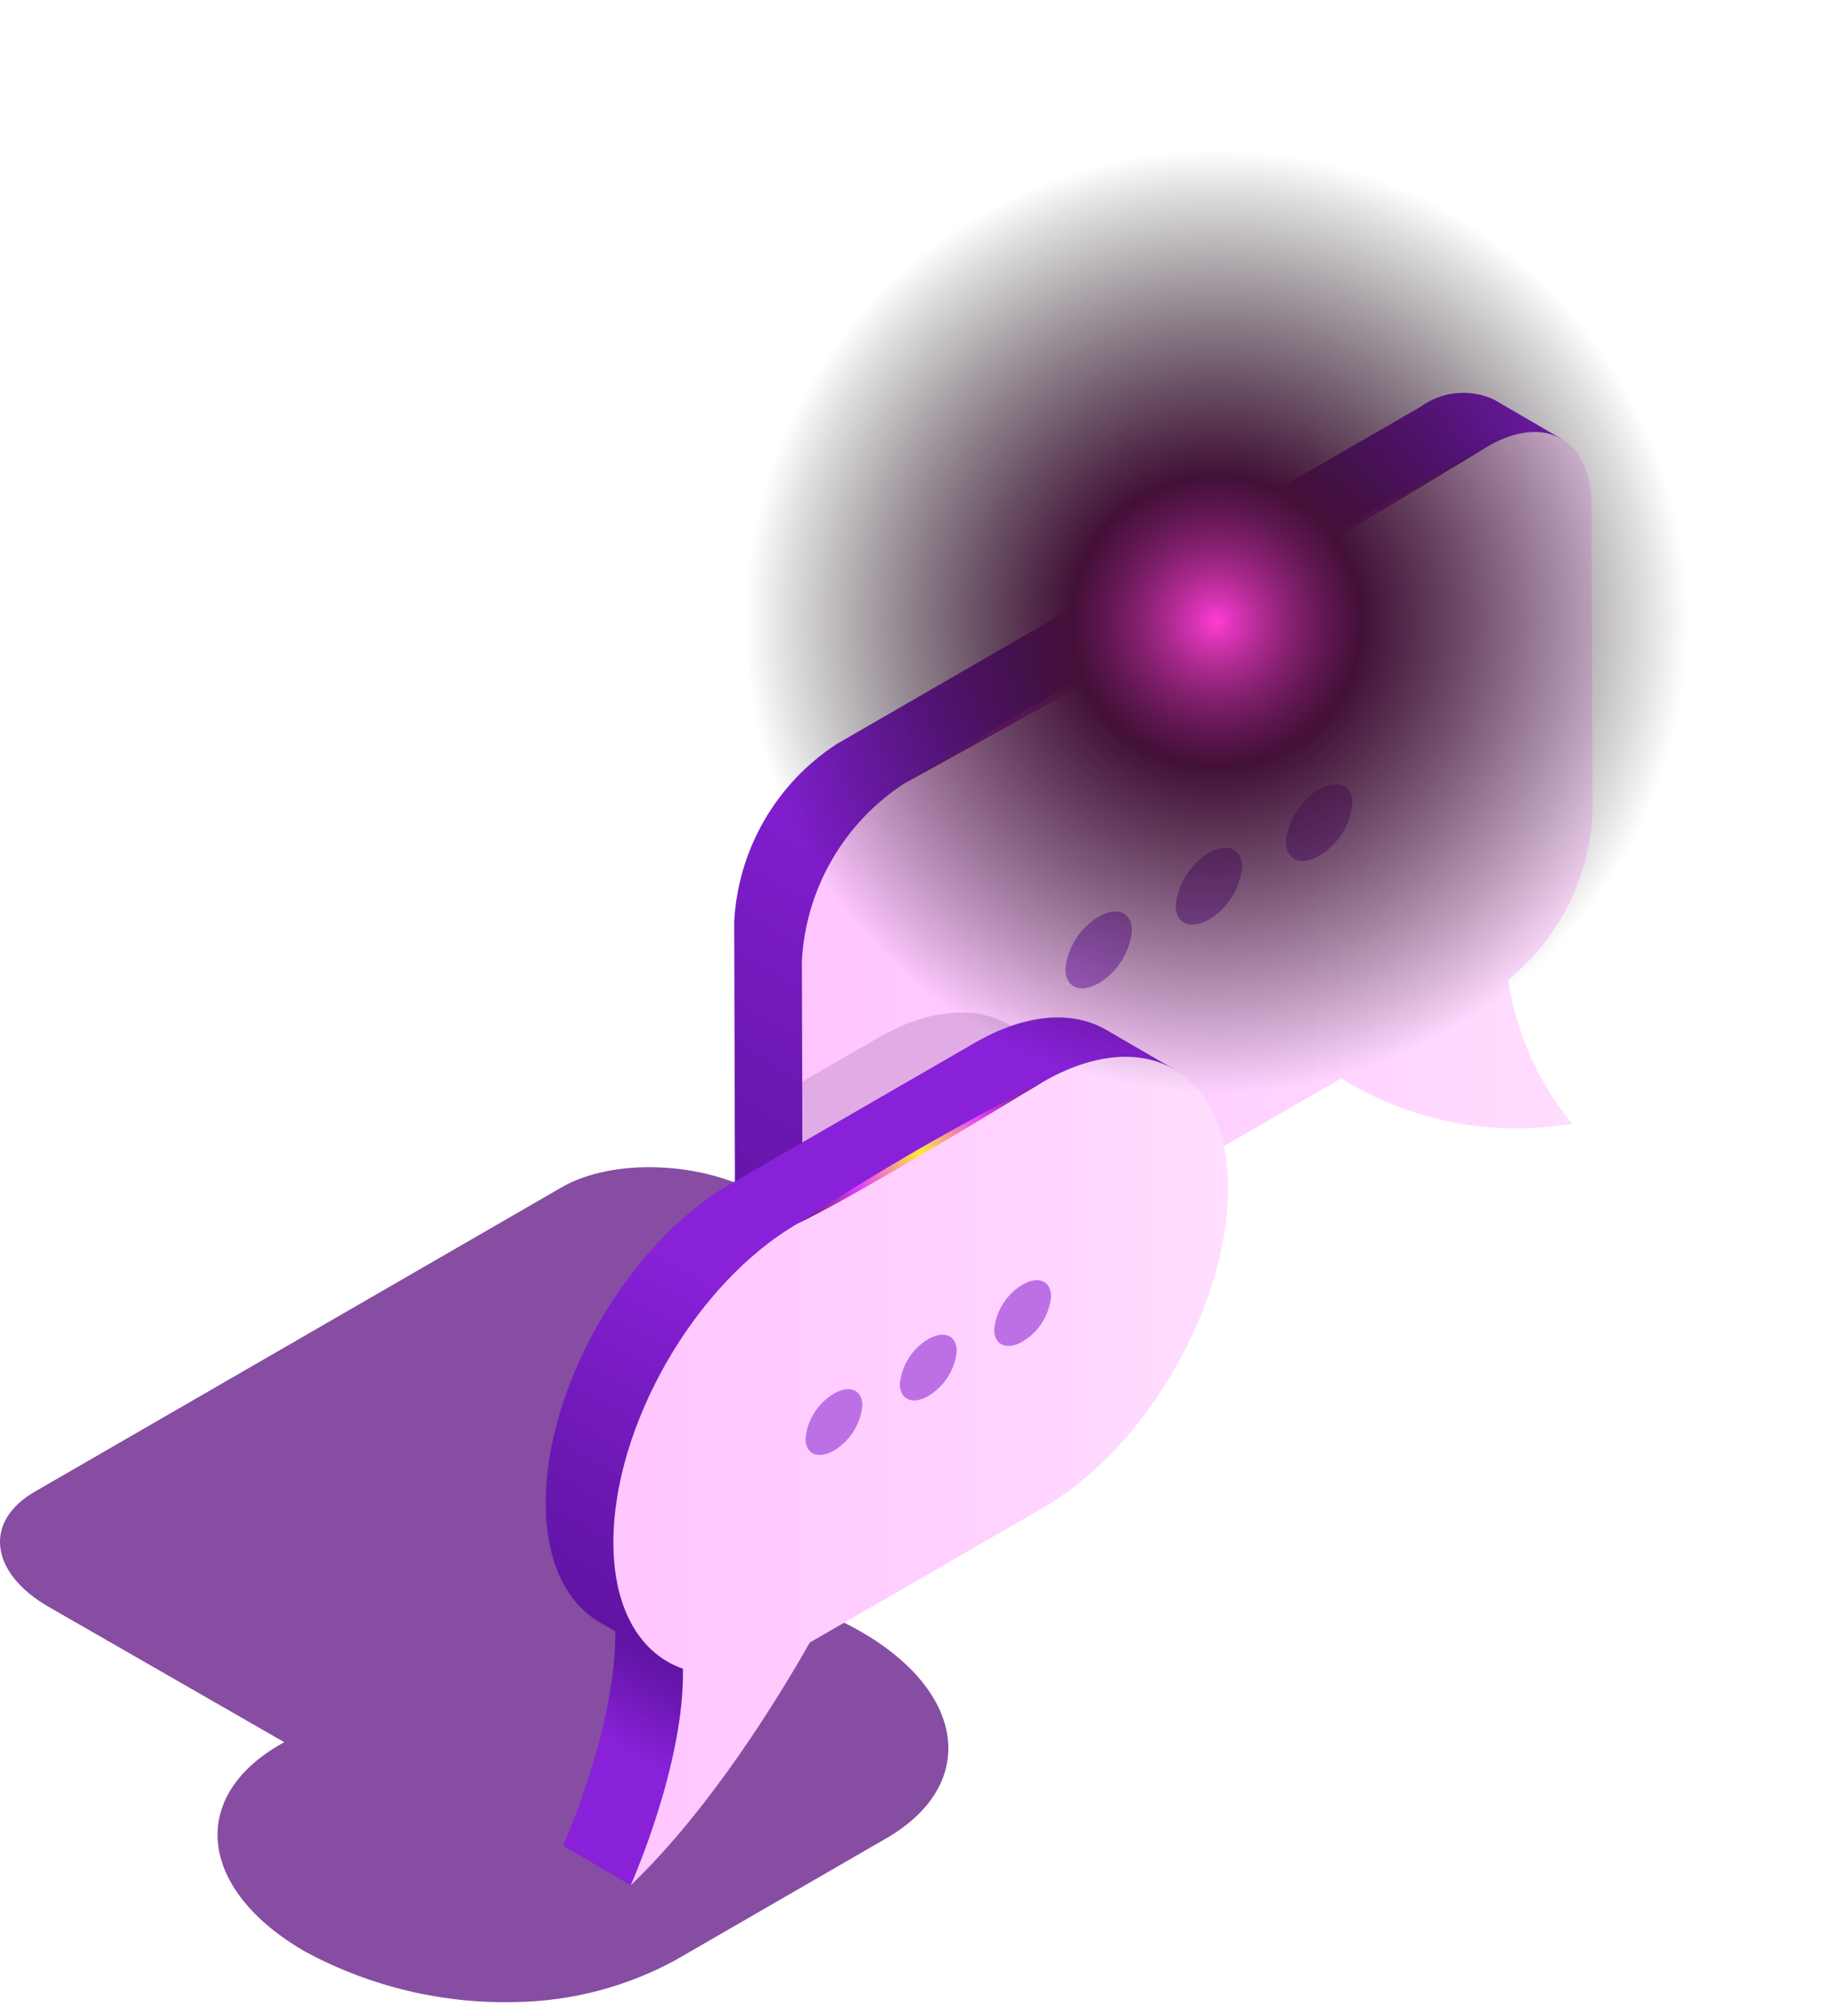 <svg width="92" height="101" viewBox="0 0 92 101" fill="none" xmlns="http://www.w3.org/2000/svg">
<g style="mix-blend-mode:multiply" opacity="0.7">
<path d="M52.272 67.971L38.189 59.886C35.226 58.185 30.733 58.007 28.161 59.492L12.754 68.387L1.737 74.748C-0.835 76.232 -0.513 78.819 2.45 80.52L14.25 87.295L14.031 87.421C9.406 90.092 9.983 94.737 15.316 97.799C18.584 99.561 22.259 100.429 25.97 100.315C28.722 100.254 31.42 99.539 33.841 98.23L44.423 92.12C49.049 89.45 48.471 84.804 43.133 81.739C42.429 81.339 41.698 80.99 40.945 80.694L46.255 77.629L53.722 73.213C55.447 71.701 54.914 69.488 52.272 67.971Z" fill="#52017B"/>
</g>
<path d="M74.897 20.02C74.308 19.748 73.658 19.637 73.012 19.7C72.366 19.763 71.749 19.998 71.225 20.38L41.953 37.28C40.455 38.253 39.208 39.567 38.314 41.114C37.42 42.661 36.905 44.397 36.81 46.181L36.854 61.713C36.79 62.347 36.895 62.988 37.159 63.568C37.423 64.149 37.837 64.649 38.357 65.018L41.751 66.99L78.291 21.993L74.897 20.02Z" fill="url(#paint0_linear_45_22642)"/>
<path d="M79.839 40.827L79.795 25.296C79.786 22.028 77.467 20.707 74.618 22.352L57.55 32.206L45.346 39.252C43.848 40.225 42.602 41.539 41.708 43.086C40.814 44.633 40.298 46.37 40.203 48.154L40.248 63.685C40.257 66.959 42.575 68.274 45.424 66.629L67.241 54.033C70.696 56.178 74.816 56.987 78.826 56.308C77.122 54.24 76.011 51.749 75.613 49.099C76.855 48.091 77.873 46.835 78.601 45.41C79.328 43.985 79.75 42.424 79.839 40.827Z" fill="url(#paint1_linear_45_22642)"/>
<g style="mix-blend-mode:multiply" opacity="0.6">
<path d="M44.016 52.007L40.221 54.198L40.247 63.685C40.257 66.959 42.575 68.274 45.424 66.629L52.349 62.631C52.967 60.921 53.295 59.12 53.32 57.303C53.304 51.421 49.14 49.048 44.016 52.007Z" fill="#CD9AD6"/>
</g>
<path d="M30.847 81.643C30.932 86.341 28.365 92.182 28.23 92.49L31.623 94.462C31.758 94.154 34.326 88.313 34.241 83.615L30.847 81.643Z" fill="url(#paint2_linear_45_22642)"/>
<path d="M55.471 51.607C53.785 50.627 51.449 50.765 48.87 52.254L36.603 59.336C31.48 62.294 27.343 69.46 27.36 75.341C27.368 78.264 28.401 80.318 30.066 81.285L33.46 83.257L58.864 53.579L55.471 51.607Z" fill="url(#paint3_linear_45_22642)"/>
<path d="M52.264 54.227L46.16 57.75L39.997 61.308C34.873 64.267 30.737 71.432 30.753 77.313C30.763 80.669 32.124 82.879 34.241 83.615C34.326 88.313 31.758 94.154 31.623 94.462C35.595 90.677 39.023 85.082 40.601 82.302L52.324 75.534C57.448 72.575 61.584 65.41 61.568 59.523C61.551 53.641 57.387 51.268 52.264 54.227Z" fill="url(#paint4_linear_45_22642)"/>
<path d="M43.237 70.431C43.192 70.892 43.039 71.336 42.791 71.726C42.544 72.117 42.208 72.445 41.81 72.682C41.022 73.137 40.383 72.867 40.383 72.079C40.429 71.618 40.581 71.175 40.829 70.784C41.077 70.393 41.413 70.066 41.81 69.828C42.598 69.373 43.237 69.643 43.237 70.431Z" fill="#BD70E5"/>
<path d="M47.967 67.7C47.922 68.161 47.769 68.605 47.522 68.995C47.274 69.386 46.938 69.714 46.541 69.951C45.752 70.406 45.114 70.136 45.114 69.348C45.159 68.887 45.312 68.444 45.559 68.053C45.807 67.662 46.143 67.335 46.541 67.097C47.328 66.642 47.967 66.912 47.967 67.7Z" fill="#BD70E5"/>
<path d="M52.698 64.969C52.653 65.43 52.5 65.874 52.252 66.265C52.004 66.655 51.668 66.983 51.271 67.22C50.483 67.675 49.844 67.405 49.844 66.617C49.889 66.156 50.042 65.713 50.29 65.322C50.538 64.931 50.874 64.604 51.271 64.366C52.059 63.911 52.698 64.181 52.698 64.969Z" fill="#BD70E5"/>
<path d="M56.752 46.634C56.699 47.173 56.521 47.691 56.231 48.148C55.942 48.605 55.549 48.987 55.085 49.264C54.164 49.796 53.417 49.48 53.417 48.56C53.47 48.022 53.649 47.503 53.938 47.046C54.228 46.59 54.62 46.207 55.085 45.93C56.005 45.398 56.752 45.713 56.752 46.634Z" fill="#BD70E5"/>
<path d="M62.28 43.443C62.227 43.981 62.048 44.499 61.759 44.956C61.469 45.413 61.077 45.796 60.612 46.073C59.691 46.605 58.945 46.289 58.945 45.368C58.998 44.83 59.176 44.312 59.466 43.855C59.755 43.398 60.148 43.016 60.612 42.738C61.533 42.206 62.28 42.522 62.28 43.443Z" fill="#BD70E5"/>
<path d="M67.807 40.252C67.754 40.79 67.576 41.308 67.287 41.765C66.997 42.222 66.604 42.604 66.14 42.882C65.219 43.413 64.473 43.098 64.473 42.177C64.525 41.639 64.704 41.12 64.993 40.664C65.283 40.207 65.676 39.824 66.14 39.547C67.061 39.015 67.807 39.331 67.807 40.252Z" fill="#BD70E5"/>
<path style="mix-blend-mode:screen" d="M74.618 22.352C62.611 29.647 55.075 33.923 45.346 39.252C54.833 33.486 62.322 29.088 74.618 22.352Z" fill="url(#paint5_radial_45_22642)"/>
<path style="mix-blend-mode:screen" d="M52.263 54.226C47.124 57.345 42.376 60.168 39.997 61.308C43.952 58.723 48.047 56.359 52.263 54.226Z" fill="url(#paint6_radial_45_22642)"/>
<path style="mix-blend-mode:screen" d="M69.873 52.973C81.931 48.063 87.725 34.308 82.816 22.25C77.906 10.191 64.151 4.397 52.093 9.306C40.035 14.216 34.24 27.971 39.15 40.029C44.059 52.087 57.814 57.882 69.873 52.973Z" fill="url(#paint7_radial_45_22642)"/>
<defs>
<linearGradient id="paint0_linear_45_22642" x1="67.445" y1="15.718" x2="38.82" y2="65.298" gradientUnits="userSpaceOnUse">
<stop offset="0.542" stop-color="#8821D8"/>
<stop offset="0.825" stop-color="#6D18B4"/>
<stop offset="1" stop-color="#6014A3"/>
</linearGradient>
<linearGradient id="paint1_linear_45_22642" x1="40.203" y1="44.491" x2="79.839" y2="44.491" gradientUnits="userSpaceOnUse">
<stop stop-color="#FFC5FF"/>
<stop offset="0.566" stop-color="#FFD1FF"/>
<stop offset="1" stop-color="#FFDEFF"/>
</linearGradient>
<linearGradient id="paint2_linear_45_22642" x1="33.913" y1="83.413" x2="28.557" y2="92.691" gradientUnits="userSpaceOnUse">
<stop stop-color="#6014A3"/>
<stop offset="0.175" stop-color="#6D18B4"/>
<stop offset="0.458" stop-color="#8821D8"/>
</linearGradient>
<linearGradient id="paint3_linear_45_22642" x1="50.808" y1="48.915" x2="31.6" y2="82.183" gradientUnits="userSpaceOnUse">
<stop offset="0.542" stop-color="#8821D8"/>
<stop offset="0.825" stop-color="#6D18B4"/>
<stop offset="1" stop-color="#6014A3"/>
</linearGradient>
<linearGradient id="paint4_linear_45_22642" x1="30.753" y1="73.707" x2="61.568" y2="73.707" gradientUnits="userSpaceOnUse">
<stop stop-color="#FFC5FF"/>
<stop offset="0.566" stop-color="#FFD1FF"/>
<stop offset="1" stop-color="#FFDEFF"/>
</linearGradient>
<radialGradient id="paint5_radial_45_22642" cx="0" cy="0" r="1" gradientUnits="userSpaceOnUse" gradientTransform="translate(59.632 30.922) scale(38.981 38.981)">
<stop stop-color="#FFEC3D"/>
<stop offset="0.217" stop-color="#E53DFF"/>
<stop offset="0.262" stop-color="#C735DE"/>
<stop offset="0.34" stop-color="#9929AB"/>
<stop offset="0.422" stop-color="#701E7D"/>
<stop offset="0.505" stop-color="#4E1556"/>
<stop offset="0.592" stop-color="#310D37"/>
<stop offset="0.681" stop-color="#1C071F"/>
<stop offset="0.775" stop-color="#0C030D"/>
<stop offset="0.877" stop-color="#030103"/>
<stop offset="1"/>
</radialGradient>
<radialGradient id="paint6_radial_45_22642" cx="0" cy="0" r="1" gradientUnits="userSpaceOnUse" gradientTransform="translate(46.13 57.767) scale(16.108 16.108)">
<stop stop-color="#FFEC3D"/>
<stop offset="0.217" stop-color="#E53DFF"/>
<stop offset="0.262" stop-color="#C735DE"/>
<stop offset="0.34" stop-color="#9929AB"/>
<stop offset="0.422" stop-color="#701E7D"/>
<stop offset="0.505" stop-color="#4E1556"/>
<stop offset="0.592" stop-color="#310D37"/>
<stop offset="0.681" stop-color="#1C071F"/>
<stop offset="0.775" stop-color="#0C030D"/>
<stop offset="0.877" stop-color="#030103"/>
<stop offset="1"/>
</radialGradient>
<radialGradient id="paint7_radial_45_22642" cx="0" cy="0" r="1" gradientUnits="userSpaceOnUse" gradientTransform="translate(60.983 31.14) scale(23.574)">
<stop stop-color="#FF3DD5"/>
<stop offset="0.04" stop-color="#DB34B7"/>
<stop offset="0.099" stop-color="#AE2A91"/>
<stop offset="0.164" stop-color="#84206E"/>
<stop offset="0.233" stop-color="#601751"/>
<stop offset="0.308" stop-color="#421037"/>
<stop offset="1" stop-opacity="0"/>
</radialGradient>
</defs>
</svg>
